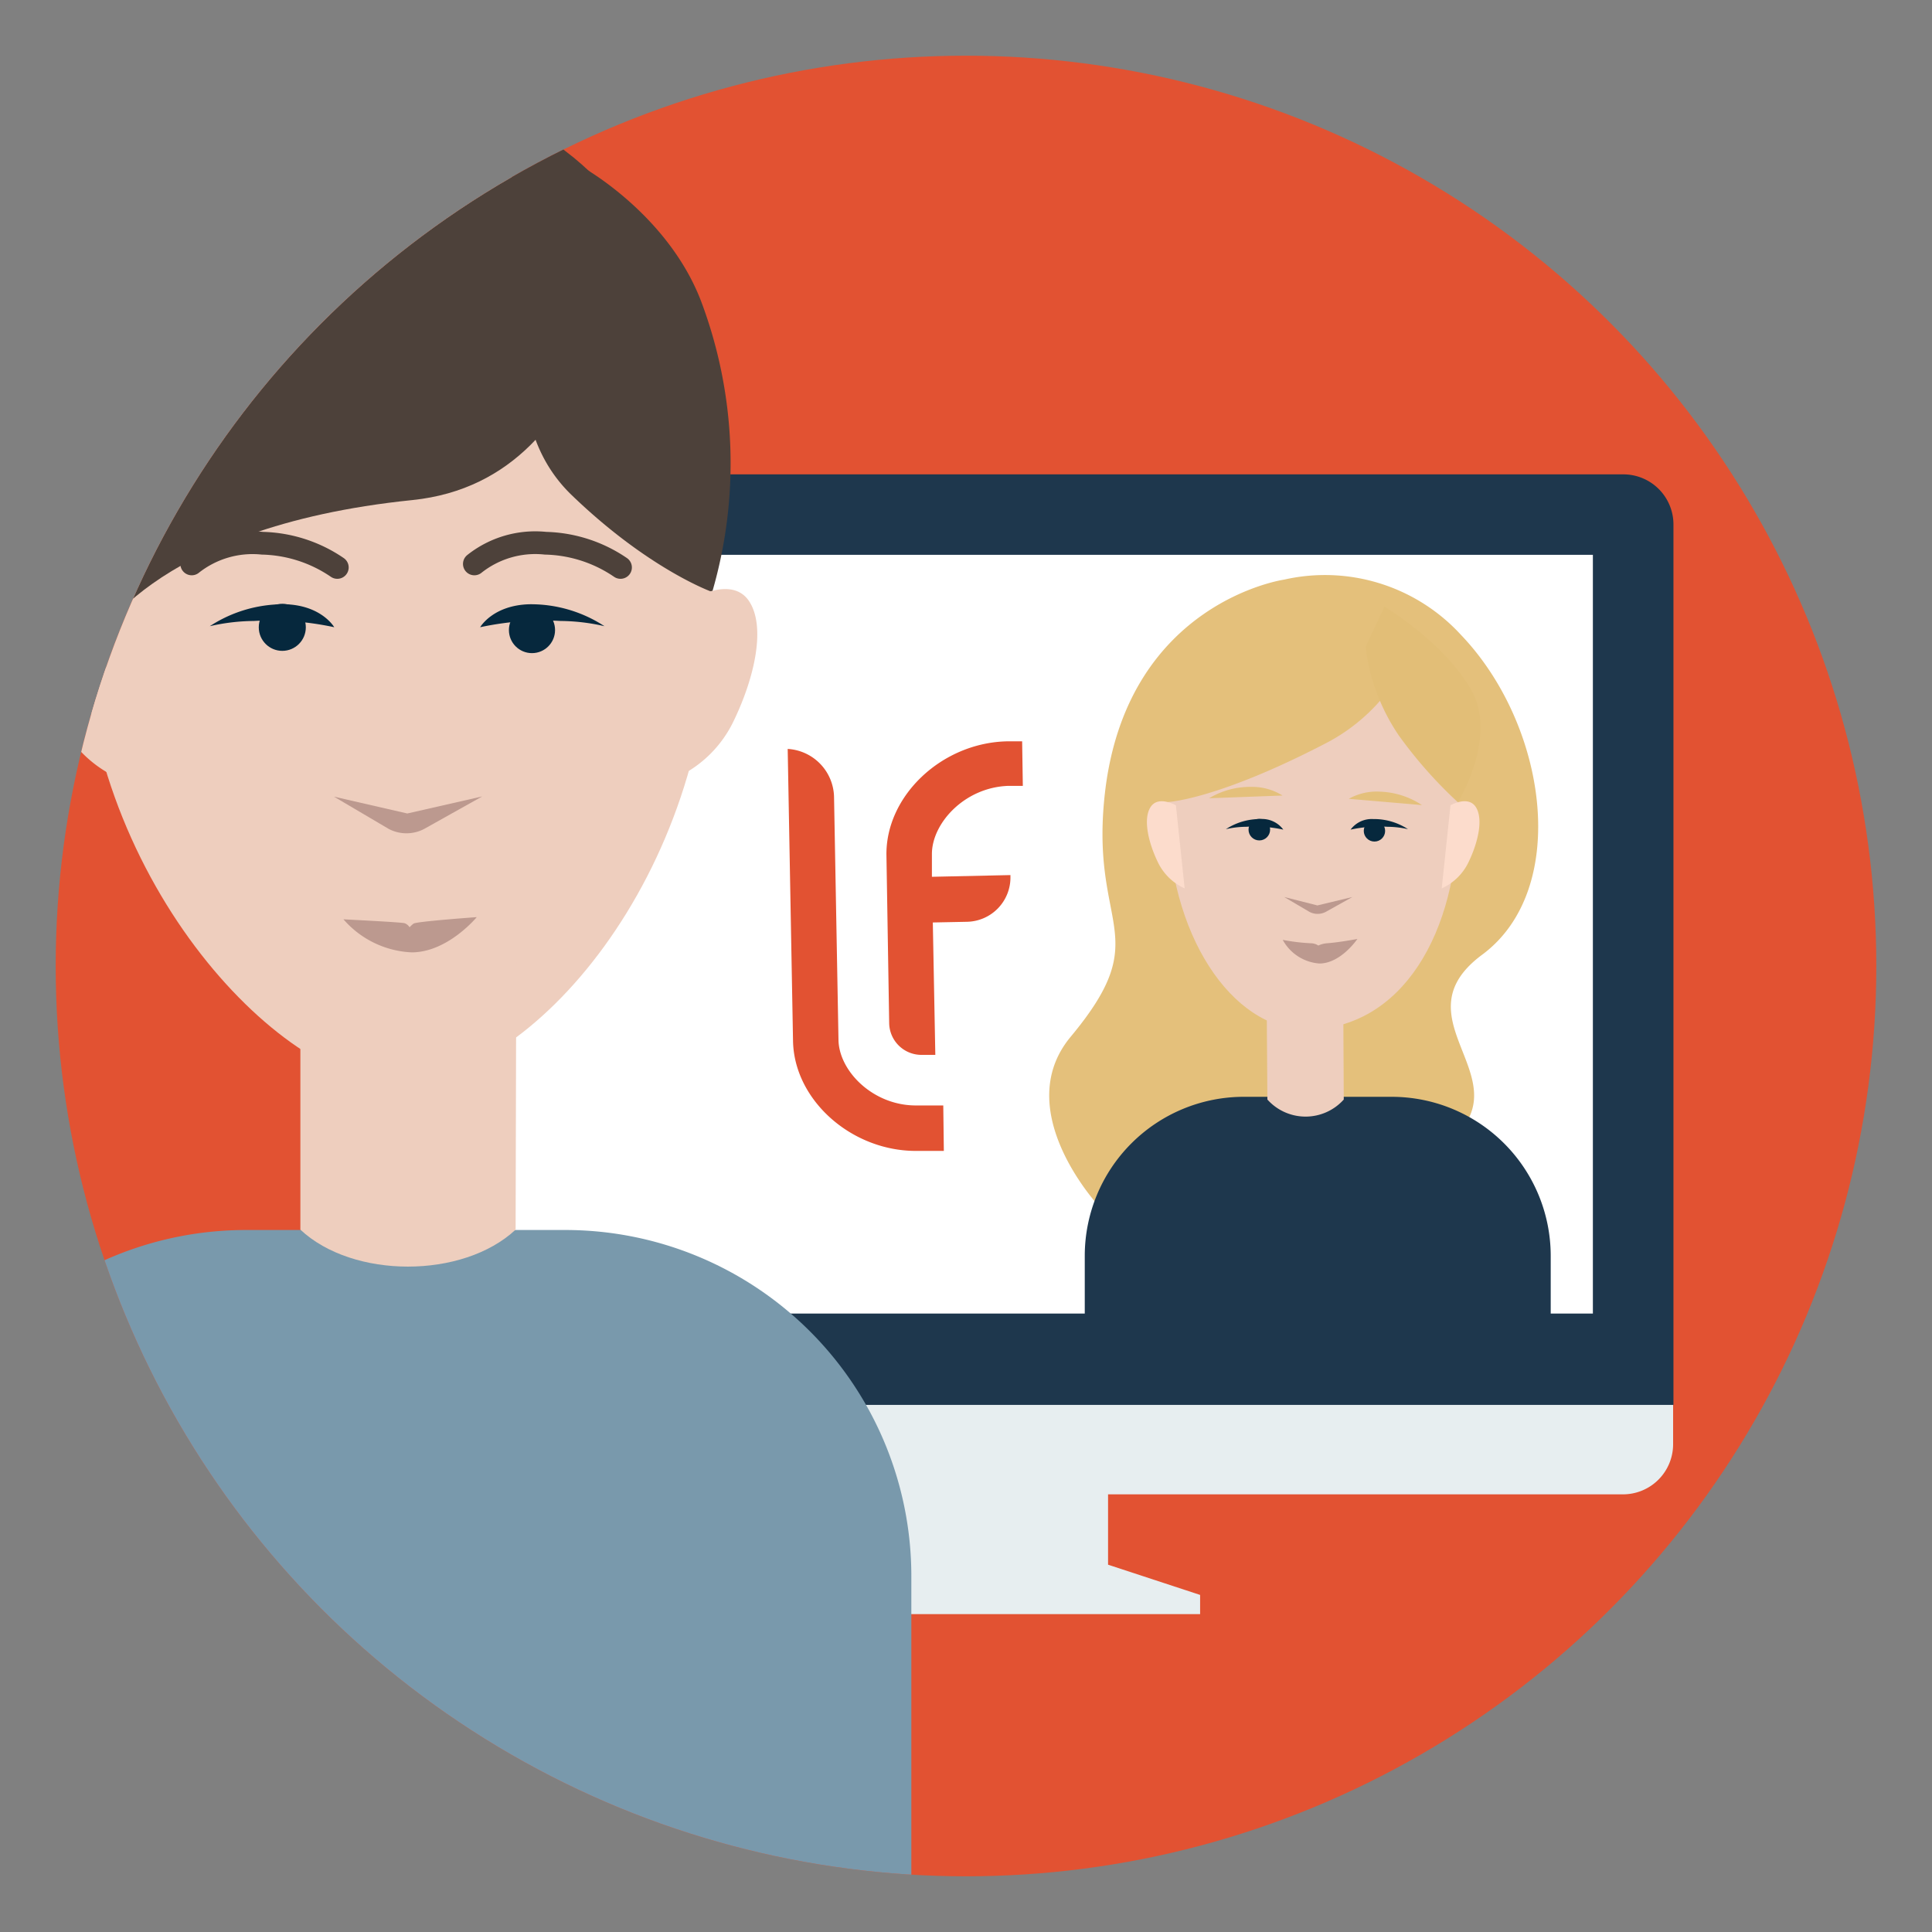 <?xml version="1.0" encoding="UTF-8"?> <svg xmlns="http://www.w3.org/2000/svg" xmlns:xlink="http://www.w3.org/1999/xlink" id="Layer_3" data-name="Layer 3" viewBox="0 0 170 170"><rect x="0" y="0" width="170" height="170" fill="#808080" stroke="none"/> <defs> <style>.cls-1,.cls-12{fill:none;}.cls-2{clip-path:url(#clip-path);}.cls-3{fill:#e25232;}.cls-4{fill:#e7eef0;}.cls-5{fill:#1e374d;}.cls-6{fill:#fff;}.cls-7{fill:#7999ac;}.cls-8{fill:#eecebe;}.cls-9{fill:#4d413a;}.cls-10{fill:#bc998f;}.cls-11{fill:#06283d;}.cls-12{stroke:#4d413a;stroke-linecap:round;stroke-linejoin:round;stroke-width:2px;}.cls-13{fill:#e4c07b;}.cls-14{fill:#fcdccc;}.cls-15{fill:#e2be77;}</style> <clipPath id="clip-path"> <circle class="cls-1" cx="85" cy="85" r="80.1"></circle> </clipPath> </defs> <title>А-Kurs</title> <g class="cls-2"> <circle class="cls-3" cx="85" cy="85" r="80.1"></circle> <polygon class="cls-4" points="97.5 137.68 97.5 127.64 77.12 127.64 77.12 137.68 69.02 140.34 69.02 142.03 77.12 142.03 97.5 142.03 105.6 142.03 105.6 140.34 97.5 137.68"></polygon> <path class="cls-4" d="M31.22,49.77h116a0,0,0,0,1,0,0v77.31a4.41,4.41,0,0,1-4.41,4.41H35.63a4.41,4.41,0,0,1-4.41-4.41V49.77A0,0,0,0,1,31.22,49.77Z"></path> <path class="cls-5" d="M35.63,41.74H142.84a4.41,4.41,0,0,1,4.41,4.41v77.47a0,0,0,0,1,0,0h-116a0,0,0,0,1,0,0V46.16A4.41,4.41,0,0,1,35.63,41.74Z"></path> <rect class="cls-6" x="38.32" y="48.82" width="101.84" height="66.76"></rect> <path class="cls-3" d="M81.13,92.82l1.17,0-.22-11.65,3-.06a3.9,3.9,0,0,0,3.83-4V77L82,77.15l0-2c0-2.72,2.88-5.87,6.72-6,.53,0,1.28,0,1.28,0l-.06-3.92-1.28,0c-5.78.1-10.76,4.81-10.66,10.07L78.24,90A2.84,2.84,0,0,0,81.13,92.82Z"></path> <path class="cls-3" d="M83,97.27l-2.28,0c-3.85.07-6.89-3-6.94-5.76l-.39-21.32a4.33,4.33,0,0,0-4.08-4.29l.47,25.69c.09,5.26,5.24,9.78,11,9.68l2.27,0Z"></path> <path class="cls-7" d="M21.67,108.23H49.74a30.45,30.45,0,0,1,30.45,30.45v46.5a0,0,0,0,1,0,0h-89a0,0,0,0,1,0,0v-46.5A30.45,30.45,0,0,1,21.67,108.23Z"></path> <path class="cls-8" d="M62.55,54.06c0,22.82-15.81,41.32-27.66,41.32-10.41,0-27.65-18.5-27.65-41.32,0-1.43,0-2.84.14-4.23C8.8,29,20.57,12.74,34.89,12.74,50.17,12.74,62.55,31.24,62.55,54.06Z"></path> <path class="cls-8" d="M45.37,108.2l0,0c-4.65,4.34-14.32,4.33-18.94,0h0V83.83h19Z"></path> <path class="cls-9" d="M51.25,14.7S40.34,34,50.32,43.58c6.8,6.55,12.35,8.51,12.35,8.51a40.46,40.46,0,0,0-1-25.64C58.72,18.82,51.25,14.7,51.25,14.7Z"></path> <path class="cls-10" d="M29.39,70.1l4.8,2.83a3.35,3.35,0,0,0,3.15,0l5.09-2.85-6.59,1.5Z"></path> <path class="cls-8" d="M8.72,52.62s-3.34-1.95-4.82.29-.49,6.65,1.35,10.48a10.4,10.4,0,0,0,5.14,5.07Z"></path> <path class="cls-8" d="M61.1,52.62s3.35-1.95,4.82.29.5,6.65-1.34,10.48a10.44,10.44,0,0,1-5.15,5.07Z"></path> <path class="cls-9" d="M54.54,18.15S54.08,42.16,36.3,44C12.91,46.39,8.06,56.93,8.06,56.93S-5.57,24.79,19.57,12.41C43.23.77,54.54,18.15,54.54,18.15Z"></path> <circle class="cls-11" cx="46.81" cy="55.44" r="2.03"></circle> <path class="cls-11" d="M42.25,55.19a26.57,26.57,0,0,1,7.08-.55,17.65,17.65,0,0,1,3.86.46,11.83,11.83,0,0,0-6.62-1.93C43.35,53.26,42.25,55.19,42.25,55.19Z"></path> <circle class="cls-11" cx="24.84" cy="55.2" r="2.07"></circle> <path class="cls-11" d="M29.41,55.19a26.57,26.57,0,0,0-7.08-.55,17.83,17.83,0,0,0-3.87.46,11.84,11.84,0,0,1,6.63-1.93C28.31,53.26,29.41,55.19,29.41,55.19Z"></path> <path class="cls-10" d="M36.39,81.27a2.59,2.59,0,0,0-.35.32.92.92,0,0,0-.42-.35c-.26-.1-5.4-.34-5.4-.35a8.44,8.44,0,0,0,6,2.91c3.18,0,5.73-3.1,5.73-3.1S36.64,81.08,36.39,81.27Z"></path> <path class="cls-12" d="M41.74,49.62A8.61,8.61,0,0,1,48,47.8a12.2,12.2,0,0,1,6.6,2.13"></path> <path class="cls-12" d="M16.87,49.62a8.62,8.62,0,0,1,6.22-1.82,12.19,12.19,0,0,1,6.59,2.13"></path> <path class="cls-13" d="M113,51a16.23,16.23,0,0,1,15.54,4.85c7.61,7.94,9.66,22.36,1.9,28.14-9.48,7,10.12,13.36-11,20.34-4.67,1.55-22.65,1.91-22.65,1.91s-8-8.47-2.59-15c7.69-9.23,1.48-9.46,3.09-22C99.45,52.93,113,51,113,51Z"></path> <path class="cls-5" d="M109.39,96.51h13.06a14,14,0,0,1,14,14v10.07a0,0,0,0,1,0,0h-41a0,0,0,0,1,0,0V110.5A14,14,0,0,1,109.39,96.51Z"></path> <path class="cls-8" d="M128.29,71.53c0,10.52-4.92,19.06-13.36,19.06-6.62,0-12.15-8.54-12.15-19.06,0-.66,0-1.31.07-2,.65-9.61,6.08-17.11,12.69-17.11C122.58,52.47,128.29,61,128.29,71.53Z"></path> <path class="cls-8" d="M118.24,96.75h0a4.51,4.51,0,0,1-6.72,0h0l-.07-9.67h6.74Z"></path> <path class="cls-10" d="M113,78.93l2.21,1.3a1.54,1.54,0,0,0,1.46,0L119,78.93l-3.08.74Z"></path> <path class="cls-14" d="M103.47,70.86s-1.54-.89-2.22.14-.23,3.07.62,4.84a4.8,4.8,0,0,0,2.37,2.33Z"></path> <path class="cls-14" d="M127.63,70.86s1.54-.89,2.22.14.23,3.07-.62,4.84a4.8,4.8,0,0,1-2.37,2.33Z"></path> <path class="cls-13" d="M124,57.68a16.24,16.24,0,0,1-7.3,7.7c-9.61,5-13.92,5.19-13.92,5.19s-2.92-11.95,6.89-16.86C120.56,48.26,124,57.68,124,57.68Z"></path> <path class="cls-15" d="M120.16,56.91a17.63,17.63,0,0,0,2.92,7.8,39,39,0,0,0,5.2,5.88s3.57-5.74,1.15-9.93-7.61-7.28-7.61-7.28Z"></path> <circle class="cls-11" cx="120.94" cy="73.11" r="0.94"></circle> <path class="cls-11" d="M118.84,73a12,12,0,0,1,3.26-.25,8.31,8.31,0,0,1,1.79.21,5.47,5.47,0,0,0-3.06-.89A2.31,2.31,0,0,0,118.84,73Z"></path> <circle class="cls-11" cx="110.81" cy="73" r="0.95"></circle> <path class="cls-11" d="M112.92,73a12.1,12.1,0,0,0-3.27-.25,8.12,8.12,0,0,0-1.78.21,5.46,5.46,0,0,1,3-.89A2.32,2.32,0,0,1,112.92,73Z"></path> <path class="cls-13" d="M118.68,70.29a5,5,0,0,1,2.75-.63,7.11,7.11,0,0,1,3.69,1.18Z"></path> <path class="cls-13" d="M112.85,70a5,5,0,0,0-2.72-.76,7,7,0,0,0-3.74,1Z"></path> <path class="cls-10" d="M116,83.2a1.19,1.19,0,0,0-.64-.2,17.23,17.23,0,0,1-2.49-.3,4,4,0,0,0,3.23,2.08c1.88,0,3.34-2.16,3.34-2.16s-1.64.31-2.69.38A2.23,2.23,0,0,0,116,83.2Z"></path> </g> </svg> 